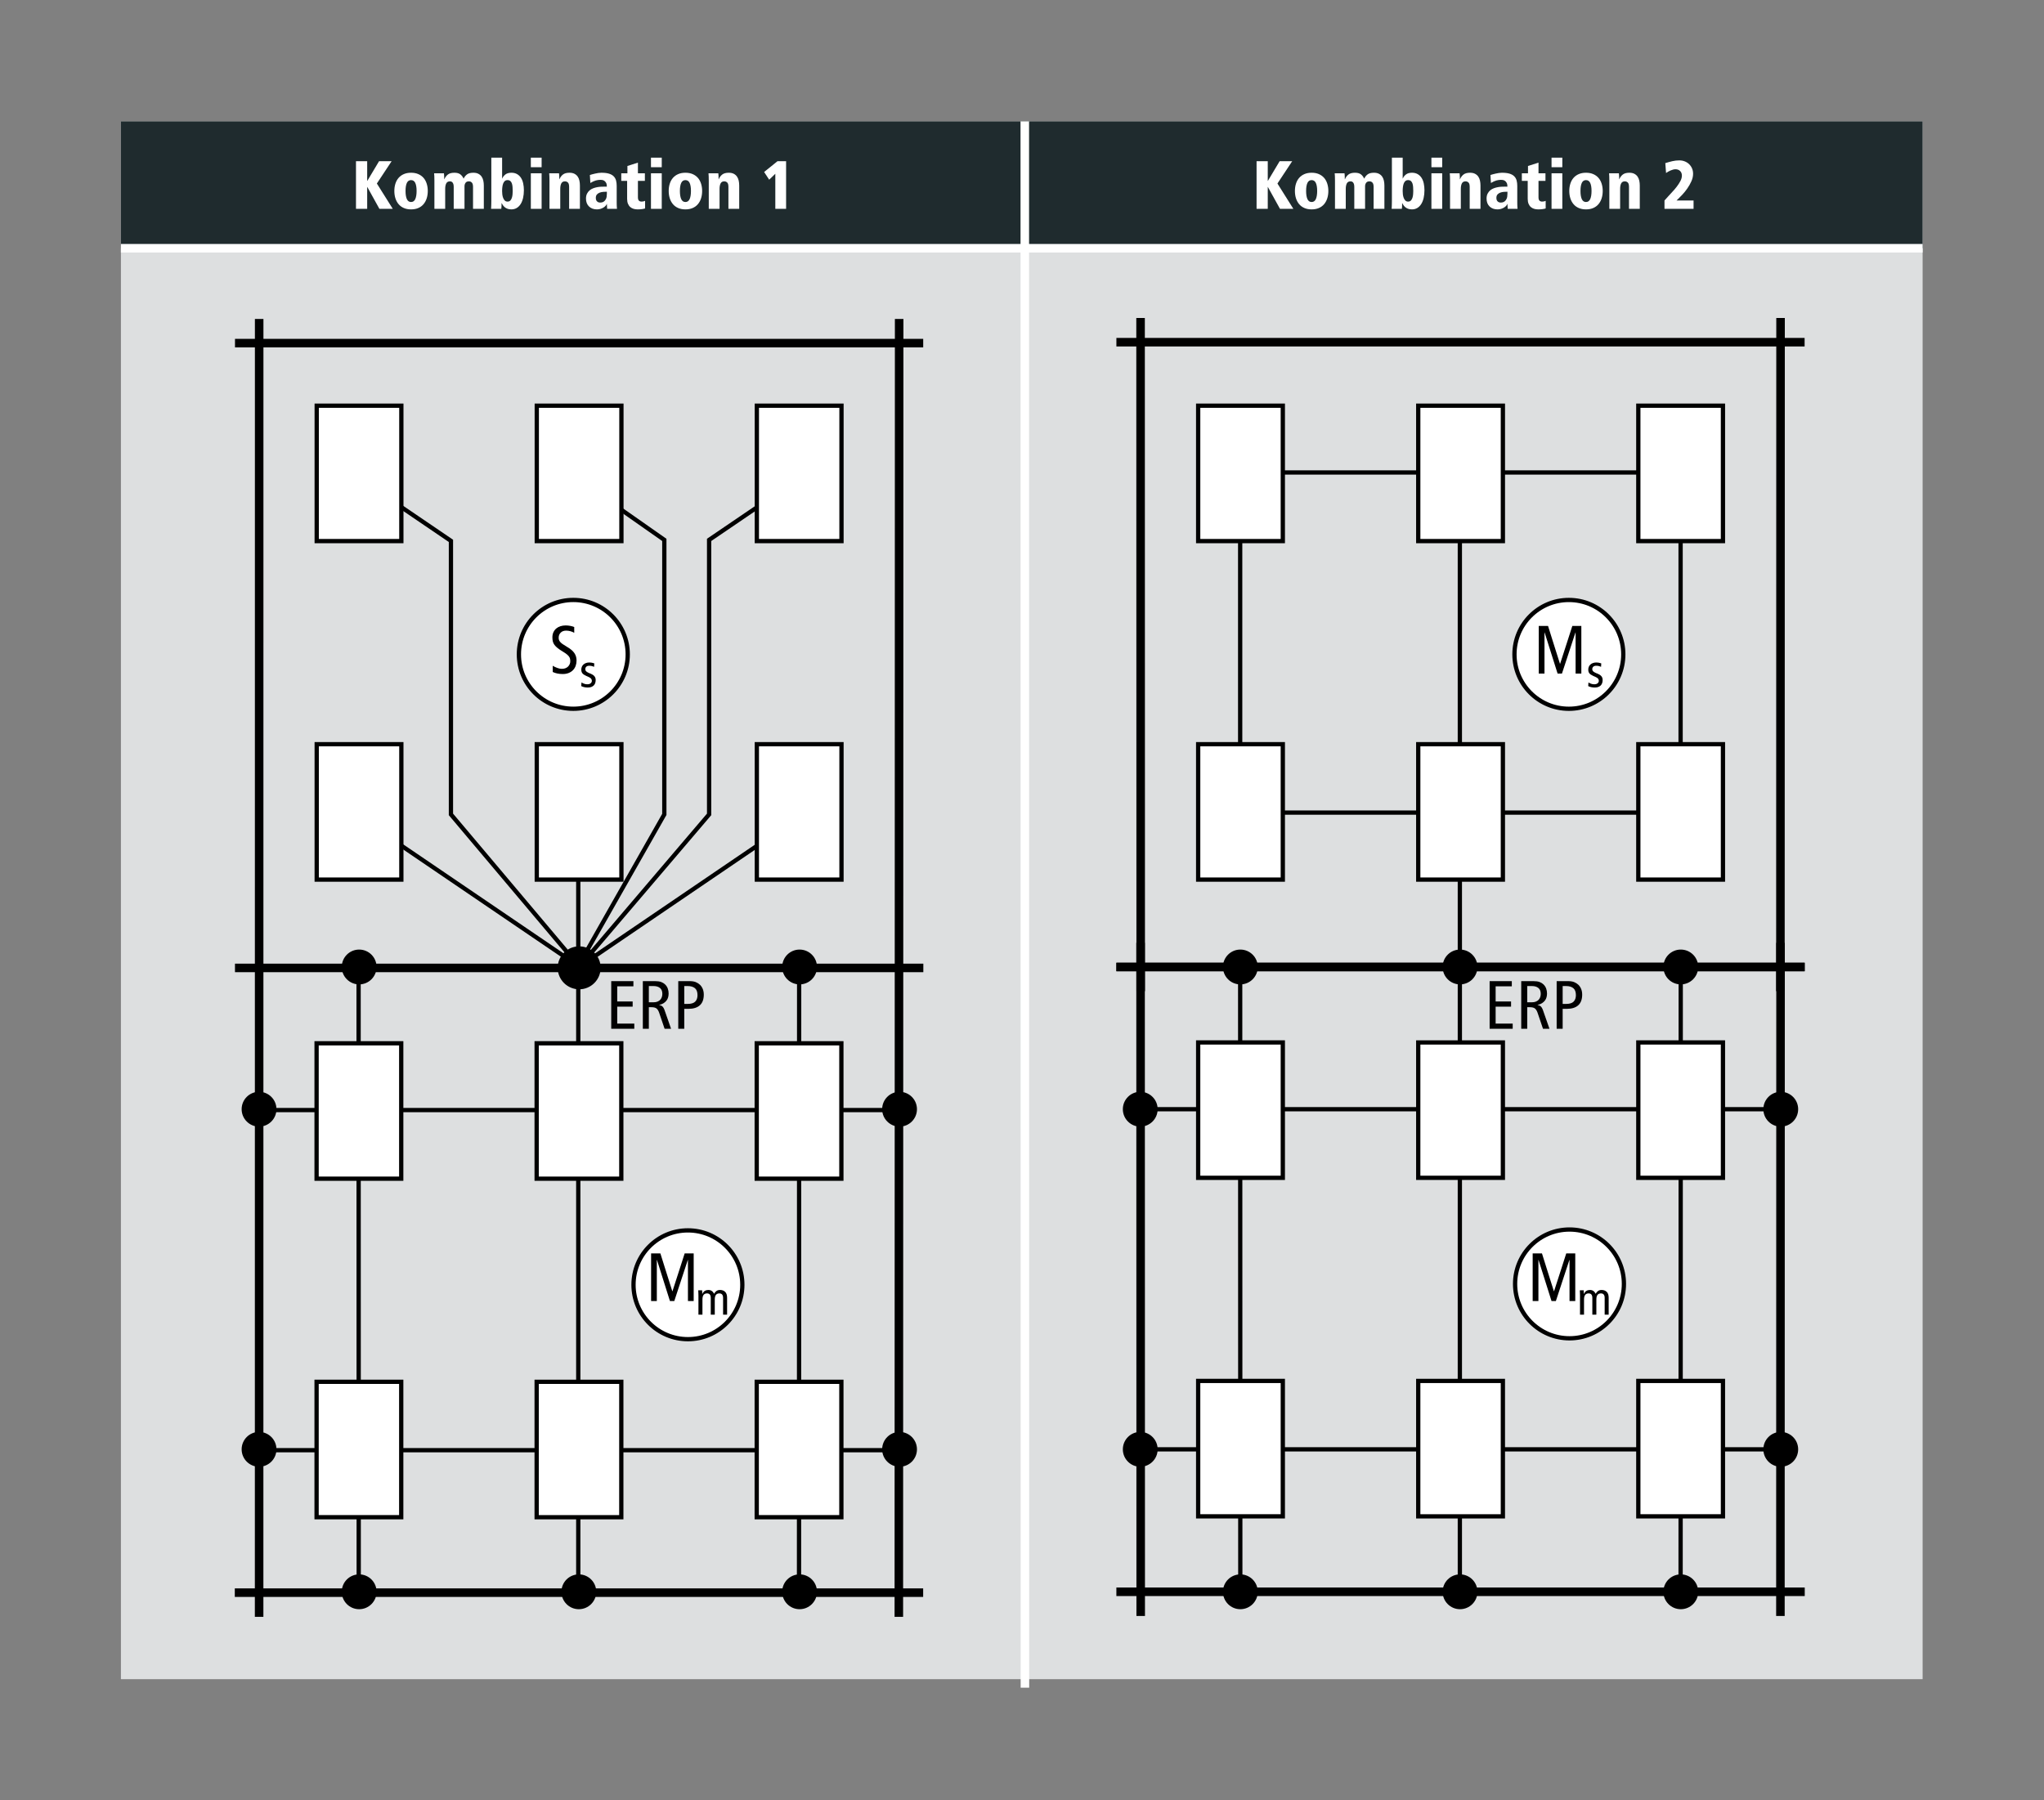 <?xml version="1.0" encoding="UTF-8" standalone="no"?>
<svg
   xmlns:dc="http://purl.org/dc/elements/1.1/"
   xmlns:cc="http://creativecommons.org/ns#"
   xmlns:rdf="http://www.w3.org/1999/02/22-rdf-syntax-ns#"
   xmlns:svg="http://www.w3.org/2000/svg"
   xmlns="http://www.w3.org/2000/svg"
   viewBox="0 0 319.369 281.337"
   height="281.337"
   width="319.369"
   xml:space="preserve"
   id="svg2"
   version="1.1"><rect x="0" y="0" width="319.369" height="281.337" fill="#808080" stroke="none"/><defs
     id="defs6"><clipPath
       id="clipPath66"
       clipPathUnits="userSpaceOnUse"><path
         id="path64"
         d="M 0,211.003 H 239.527 V 0 H 0 Z" /></clipPath><clipPath
       id="clipPath238"
       clipPathUnits="userSpaceOnUse"><path
         id="path236"
         d="M -2.04,2.042 H 2.04 V -2.042 H -2.04 Z" /></clipPath><clipPath
       id="clipPath252"
       clipPathUnits="userSpaceOnUse"><path
         id="path250"
         d="M -2.04,2.042 H 2.04 V -2.042 H -2.04 Z" /></clipPath><clipPath
       id="clipPath266"
       clipPathUnits="userSpaceOnUse"><path
         id="path264"
         d="M -2.04,2.042 H 2.04 V -2.042 H -2.04 Z" /></clipPath><clipPath
       id="clipPath280"
       clipPathUnits="userSpaceOnUse"><path
         id="path278"
         d="M -2.04,2.042 H 2.04 V -2.042 H -2.04 Z" /></clipPath><clipPath
       id="clipPath294"
       clipPathUnits="userSpaceOnUse"><path
         id="path292"
         d="M -2.04,2.042 H 2.04 V -2.042 H -2.04 Z" /></clipPath><clipPath
       id="clipPath308"
       clipPathUnits="userSpaceOnUse"><path
         id="path306"
         d="M -2.04,2.042 H 2.04 V -2.042 H -2.04 Z" /></clipPath><clipPath
       id="clipPath322"
       clipPathUnits="userSpaceOnUse"><path
         id="path320"
         d="M -2.04,2.042 H 2.04 V -2.042 H -2.04 Z" /></clipPath><clipPath
       id="clipPath336"
       clipPathUnits="userSpaceOnUse"><path
         id="path334"
         d="M -2.04,2.042 H 2.04 V -2.042 H -2.04 Z" /></clipPath><clipPath
       id="clipPath350"
       clipPathUnits="userSpaceOnUse"><path
         id="path348"
         d="M -2.04,2.042 H 2.04 V -2.042 H -2.04 Z" /></clipPath><clipPath
       id="clipPath364"
       clipPathUnits="userSpaceOnUse"><path
         id="path362"
         d="M -2.04,2.042 H 2.04 V -2.042 H -2.04 Z" /></clipPath><clipPath
       id="clipPath378"
       clipPathUnits="userSpaceOnUse"><path
         id="path376"
         d="M -2.04,2.042 H 2.04 V -2.042 H -2.04 Z" /></clipPath><clipPath
       id="clipPath392"
       clipPathUnits="userSpaceOnUse"><path
         id="path390"
         d="M -2.04,2.042 H 2.04 V -2.042 H -2.04 Z" /></clipPath><clipPath
       id="clipPath406"
       clipPathUnits="userSpaceOnUse"><path
         id="path404"
         d="M -2.04,2.042 H 2.04 V -2.042 H -2.04 Z" /></clipPath><clipPath
       id="clipPath420"
       clipPathUnits="userSpaceOnUse"><path
         id="path418"
         d="M -2.04,2.042 H 2.04 V -2.042 H -2.04 Z" /></clipPath><clipPath
       id="clipPath434"
       clipPathUnits="userSpaceOnUse"><path
         id="path432"
         d="M -2.04,2.042 H 2.04 V -2.042 H -2.04 Z" /></clipPath><clipPath
       id="clipPath448"
       clipPathUnits="userSpaceOnUse"><path
         id="path446"
         d="M -2.04,2.042 H 2.04 V -2.042 H -2.04 Z" /></clipPath><clipPath
       id="clipPath462"
       clipPathUnits="userSpaceOnUse"><path
         id="path460"
         d="M -2.04,2.042 H 2.04 V -2.042 H -2.04 Z" /></clipPath><clipPath
       id="clipPath476"
       clipPathUnits="userSpaceOnUse"><path
         id="path474"
         d="M -2.04,2.042 H 2.04 V -2.042 H -2.04 Z" /></clipPath><clipPath
       id="clipPath490"
       clipPathUnits="userSpaceOnUse"><path
         id="path488"
         d="M -2.04,2.042 H 2.04 V -2.042 H -2.04 Z" /></clipPath><clipPath
       id="clipPath504"
       clipPathUnits="userSpaceOnUse"><path
         id="path502"
         d="M -2.04,2.042 H 2.04 V -2.042 H -2.04 Z" /></clipPath><clipPath
       id="clipPath520"
       clipPathUnits="userSpaceOnUse"><path
         id="path518"
         d="M 0,211.003 H 239.527 V 0 H 0 Z" /></clipPath><clipPath
       id="clipPath584"
       clipPathUnits="userSpaceOnUse"><path
         id="path582"
         d="M 0,211.003 H 239.527 V 0 H 0 Z" /></clipPath></defs><g
     transform="matrix(1.333,0,0,-1.333,0,281.337)"
     id="g10"><path
       id="path12"
       style="fill:#dddfe0;fill-opacity:1;fill-rule:evenodd;stroke:none"
       d="M 225.359,14.193 H 14.173 V 196.83 h 211.186 z" /><path
       id="path14"
       style="fill:#1f2b2e;fill-opacity:1;fill-rule:evenodd;stroke:none"
       d="M 225.359,196.829 H 14.173 v -14.876 h 211.186 z" /><g
       transform="translate(14.173,181.953)"
       id="g16"><path
         id="path18"
         style="fill:none;stroke:#ffffff;stroke-width:1;stroke-linecap:butt;stroke-linejoin:miter;stroke-miterlimit:3.864;stroke-dasharray:none;stroke-opacity:1"
         d="M 0,0 H 211.186" /></g><g
       transform="translate(120.136,13.195)"
       id="g20"><path
         id="path22"
         style="fill:none;stroke:#ffffff;stroke-width:1;stroke-linecap:butt;stroke-linejoin:miter;stroke-miterlimit:3.864;stroke-dasharray:none;stroke-opacity:1"
         d="M 0,0 -0.016,183.635" /></g><g
       transform="translate(67.781,108.501)"
       id="g24"><path
         id="path26"
         style="fill:none;stroke:#000000;stroke-width:0.5;stroke-linecap:butt;stroke-linejoin:miter;stroke-miterlimit:3.864;stroke-dasharray:none;stroke-opacity:1"
         d="M 0,0 V -84.149" /></g><g
       transform="translate(89.772,112.602)"
       id="g28"><path
         id="path30"
         style="fill:none;stroke:#000000;stroke-width:0.5;stroke-linecap:butt;stroke-linejoin:miter;stroke-miterlimit:3.864;stroke-dasharray:none;stroke-opacity:1"
         d="M 0,0 -21.865,-14.875 -43.74,0" /></g><g
       transform="translate(89.772,152.287)"
       id="g32"><path
         id="path34"
         style="fill:none;stroke:#000000;stroke-width:0.5;stroke-linecap:butt;stroke-linejoin:miter;stroke-miterlimit:3.864;stroke-dasharray:none;stroke-opacity:1"
         d="M 0,0 -6.654,-4.527 V -36.71 l -15.211,-17.85 -15.05,17.85 V -4.641 L -43.74,0" /></g><g
       transform="translate(71.407,152.287)"
       id="g36"><path
         id="path38"
         style="fill:none;stroke:#000000;stroke-width:0.5;stroke-linecap:butt;stroke-linejoin:miter;stroke-miterlimit:3.864;stroke-dasharray:none;stroke-opacity:1"
         d="M 0,0 6.461,-4.527 V -36.71 L -3.675,-54.56" /></g><path
       id="path40"
       style="fill:#ffffff;fill-opacity:1;fill-rule:evenodd;stroke:#000000;stroke-width:0.5;stroke-linecap:butt;stroke-linejoin:miter;stroke-miterlimit:3.864;stroke-dasharray:none;stroke-opacity:1"
       d="m 37.123,163.493 h 9.921 v -15.874 h -9.921 z" /><path
       id="path42"
       style="fill:#ffffff;fill-opacity:1;fill-rule:evenodd;stroke:#000000;stroke-width:0.5;stroke-linecap:butt;stroke-linejoin:miter;stroke-miterlimit:3.864;stroke-dasharray:none;stroke-opacity:1"
       d="m 62.918,163.493 h 9.921 v -15.874 h -9.921 z" /><path
       id="path44"
       style="fill:#ffffff;fill-opacity:1;fill-rule:evenodd;stroke:#000000;stroke-width:0.5;stroke-linecap:butt;stroke-linejoin:miter;stroke-miterlimit:3.864;stroke-dasharray:none;stroke-opacity:1"
       d="m 88.713,163.493 h 9.922 v -15.874 h -9.922 z" /><path
       id="path46"
       style="fill:#ffffff;fill-opacity:1;fill-rule:evenodd;stroke:#000000;stroke-width:0.5;stroke-linecap:butt;stroke-linejoin:miter;stroke-miterlimit:3.864;stroke-dasharray:none;stroke-opacity:1"
       d="m 37.123,123.807 h 9.921 v -15.874 h -9.921 z" /><path
       id="path48"
       style="fill:#ffffff;fill-opacity:1;fill-rule:evenodd;stroke:#000000;stroke-width:0.5;stroke-linecap:butt;stroke-linejoin:miter;stroke-miterlimit:3.864;stroke-dasharray:none;stroke-opacity:1"
       d="m 62.918,123.807 h 9.921 v -15.874 h -9.921 z" /><path
       id="path50"
       style="fill:#ffffff;fill-opacity:1;fill-rule:evenodd;stroke:#000000;stroke-width:0.5;stroke-linecap:butt;stroke-linejoin:miter;stroke-miterlimit:3.864;stroke-dasharray:none;stroke-opacity:1"
       d="m 88.713,123.807 h 9.922 v -15.874 h -9.922 z" /><g
       transform="translate(27.545,170.829)"
       id="g52"><path
         id="path54"
         style="fill:none;stroke:#000000;stroke-width:1;stroke-linecap:butt;stroke-linejoin:miter;stroke-miterlimit:3.864;stroke-dasharray:none;stroke-opacity:1"
         d="M 0,0 H 80.668" /></g><g
       transform="translate(108.228,97.579)"
       id="g56"><path
         id="path58"
         style="fill:none;stroke:#000000;stroke-width:1;stroke-linecap:butt;stroke-linejoin:miter;stroke-miterlimit:3.864;stroke-dasharray:none;stroke-opacity:1"
         d="M 0,0 H -80.685" /></g><g
       id="g60"><g
         clip-path="url(#clipPath66)"
         id="g62"><g
           transform="translate(60.822,134.34)"
           id="g68"><path
             id="path70"
             style="fill:#ffffff;fill-opacity:1;fill-rule:evenodd;stroke:none"
             d="M 0,0 C 0,3.522 2.855,6.378 6.378,6.378 9.9,6.378 12.756,3.522 12.756,0 12.756,-3.522 9.9,-6.378 6.378,-6.378 2.855,-6.378 0,-3.522 0,0" /></g><g
           transform="translate(60.822,134.34)"
           id="g72"><path
             id="path74"
             style="fill:none;stroke:#000000;stroke-width:0.5;stroke-linecap:butt;stroke-linejoin:miter;stroke-miterlimit:3.864;stroke-dasharray:none;stroke-opacity:1"
             d="M 0,0 C 0,3.522 2.855,6.378 6.378,6.378 9.9,6.378 12.756,3.522 12.756,0 12.756,-3.522 9.9,-6.378 6.378,-6.378 2.855,-6.378 0,-3.522 0,0 Z" /></g><g
           transform="translate(65.62,97.59)"
           id="g76"><path
             id="path78"
             style="fill:#000000;fill-opacity:1;fill-rule:evenodd;stroke:none"
             d="M 0,0 C 0,1.252 1.015,2.268 2.268,2.268 3.52,2.268 4.535,1.252 4.535,0 4.535,-1.252 3.52,-2.268 2.268,-2.268 1.015,-2.268 0,-1.252 0,0" /></g><g
           transform="translate(65.62,97.59)"
           id="g80"><path
             id="path82"
             style="fill:none;stroke:#000000;stroke-width:0.5;stroke-linecap:butt;stroke-linejoin:miter;stroke-miterlimit:3.864;stroke-dasharray:none;stroke-opacity:1"
             d="M 0,0 C 0,1.252 1.015,2.268 2.268,2.268 3.52,2.268 4.535,1.252 4.535,0 4.535,-1.252 3.52,-2.268 2.268,-2.268 1.015,-2.268 0,-1.252 0,0 Z" /></g><g
           transform="translate(30.297,80.913)"
           id="g84"><path
             id="path86"
             style="fill:none;stroke:#000000;stroke-width:0.5;stroke-linecap:butt;stroke-linejoin:miter;stroke-miterlimit:3.864;stroke-dasharray:none;stroke-opacity:1"
             d="M 0,0 H 74.969" /></g><g
           transform="translate(42.047,24.352)"
           id="g88"><path
             id="path90"
             style="fill:none;stroke:#000000;stroke-width:0.5;stroke-linecap:butt;stroke-linejoin:miter;stroke-miterlimit:3.864;stroke-dasharray:none;stroke-opacity:1"
             d="M 0,0 -0.016,73.313" /></g><g
           transform="translate(105.281,41.038)"
           id="g92"><path
             id="path94"
             style="fill:none;stroke:#000000;stroke-width:0.5;stroke-linecap:butt;stroke-linejoin:miter;stroke-miterlimit:3.864;stroke-dasharray:none;stroke-opacity:1"
             d="M 0,0 H -75" /></g><g
           transform="translate(93.672,97.664)"
           id="g96"><path
             id="path98"
             style="fill:none;stroke:#000000;stroke-width:0.5;stroke-linecap:butt;stroke-linejoin:miter;stroke-miterlimit:3.864;stroke-dasharray:none;stroke-opacity:1"
             d="M 0,0 -0.016,-73.313" /></g><path
           id="path100"
           style="fill:#ffffff;fill-opacity:1;fill-rule:evenodd;stroke:#000000;stroke-width:0.5;stroke-linecap:butt;stroke-linejoin:miter;stroke-miterlimit:3.864;stroke-dasharray:none;stroke-opacity:1"
           d="M 37.109,88.742 H 47.03 V 72.868 h -9.921 z" /><path
           id="path102"
           style="fill:#ffffff;fill-opacity:1;fill-rule:evenodd;stroke:#000000;stroke-width:0.5;stroke-linecap:butt;stroke-linejoin:miter;stroke-miterlimit:3.864;stroke-dasharray:none;stroke-opacity:1"
           d="m 62.904,88.742 h 9.922 V 72.868 h -9.922 z" /><path
           id="path104"
           style="fill:#ffffff;fill-opacity:1;fill-rule:evenodd;stroke:#000000;stroke-width:0.5;stroke-linecap:butt;stroke-linejoin:miter;stroke-miterlimit:3.864;stroke-dasharray:none;stroke-opacity:1"
           d="m 88.7,88.742 h 9.921 V 72.868 H 88.7 Z" /><path
           id="path106"
           style="fill:#ffffff;fill-opacity:1;fill-rule:evenodd;stroke:#000000;stroke-width:0.5;stroke-linecap:butt;stroke-linejoin:miter;stroke-miterlimit:3.864;stroke-dasharray:none;stroke-opacity:1"
           d="M 37.109,49.057 H 47.03 V 33.182 h -9.921 z" /><path
           id="path108"
           style="fill:#ffffff;fill-opacity:1;fill-rule:evenodd;stroke:#000000;stroke-width:0.5;stroke-linecap:butt;stroke-linejoin:miter;stroke-miterlimit:3.864;stroke-dasharray:none;stroke-opacity:1"
           d="m 62.904,49.057 h 9.922 V 33.182 h -9.922 z" /><path
           id="path110"
           style="fill:#ffffff;fill-opacity:1;fill-rule:evenodd;stroke:#000000;stroke-width:0.5;stroke-linecap:butt;stroke-linejoin:miter;stroke-miterlimit:3.864;stroke-dasharray:none;stroke-opacity:1"
           d="m 88.7,49.057 h 9.921 V 33.182 H 88.7 Z" /><g
           transform="translate(74.257,60.431)"
           id="g112"><path
             id="path114"
             style="fill:#ffffff;fill-opacity:1;fill-rule:evenodd;stroke:none"
             d="M 0,0 C 0,3.522 2.855,6.378 6.378,6.378 9.9,6.378 12.756,3.522 12.756,0 12.756,-3.522 9.9,-6.378 6.378,-6.378 2.855,-6.378 0,-3.522 0,0" /></g><g
           transform="translate(74.257,60.431)"
           id="g116"><path
             id="path118"
             style="fill:none;stroke:#000000;stroke-width:0.5;stroke-linecap:butt;stroke-linejoin:miter;stroke-miterlimit:3.864;stroke-dasharray:none;stroke-opacity:1"
             d="M 0,0 C 0,3.522 2.855,6.378 6.378,6.378 9.9,6.378 12.756,3.522 12.756,0 12.756,-3.522 9.9,-6.378 6.378,-6.378 2.855,-6.378 0,-3.522 0,0 Z" /></g><g
           transform="translate(108.208,24.336)"
           id="g120"><path
             id="path122"
             style="fill:none;stroke:#000000;stroke-width:1;stroke-linecap:butt;stroke-linejoin:miter;stroke-miterlimit:3.864;stroke-dasharray:none;stroke-opacity:1"
             d="M 0,0 H -80.686" /></g><g
           transform="translate(105.394,173.663)"
           id="g124"><path
             id="path126"
             style="fill:none;stroke:#000000;stroke-width:1;stroke-linecap:butt;stroke-linejoin:miter;stroke-miterlimit:3.864;stroke-dasharray:none;stroke-opacity:1"
             d="M 0,0 -0.037,-152.161" /></g><g
           transform="translate(30.373,21.502)"
           id="g128"><path
             id="path130"
             style="fill:none;stroke:#000000;stroke-width:1;stroke-linecap:butt;stroke-linejoin:miter;stroke-miterlimit:3.864;stroke-dasharray:none;stroke-opacity:1"
             d="M 0,0 0.006,152.161" /></g><g
           transform="translate(171.116,111.876)"
           id="g132"><path
             id="path134"
             style="fill:none;stroke:#000000;stroke-width:0.5;stroke-linecap:butt;stroke-linejoin:miter;stroke-miterlimit:3.864;stroke-dasharray:none;stroke-opacity:1"
             d="M 0,0 V -87.422" /></g><g
           transform="translate(171.116,155.414)"
           id="g136"><path
             id="path138"
             style="fill:none;stroke:#000000;stroke-width:0.5;stroke-linecap:butt;stroke-linejoin:miter;stroke-miterlimit:3.864;stroke-dasharray:none;stroke-opacity:1"
             d="M 0,0 V -39.625" /></g><path
           id="path140"
           style="fill:none;stroke:#000000;stroke-width:0.5;stroke-linecap:butt;stroke-linejoin:miter;stroke-miterlimit:3.864;stroke-dasharray:none;stroke-opacity:1"
           d="m 145.366,155.664 h 51.625 v -39.875 h -51.625 z" /><path
           id="path142"
           style="fill:#ffffff;fill-opacity:1;fill-rule:evenodd;stroke:#000000;stroke-width:0.5;stroke-linecap:butt;stroke-linejoin:miter;stroke-miterlimit:3.864;stroke-dasharray:none;stroke-opacity:1"
           d="m 140.443,163.493 h 9.922 v -15.874 h -9.922 z" /><path
           id="path144"
           style="fill:#ffffff;fill-opacity:1;fill-rule:evenodd;stroke:#000000;stroke-width:0.5;stroke-linecap:butt;stroke-linejoin:miter;stroke-miterlimit:3.864;stroke-dasharray:none;stroke-opacity:1"
           d="m 166.239,163.493 h 9.921 v -15.874 h -9.921 z" /><path
           id="path146"
           style="fill:#ffffff;fill-opacity:1;fill-rule:evenodd;stroke:#000000;stroke-width:0.5;stroke-linecap:butt;stroke-linejoin:miter;stroke-miterlimit:3.864;stroke-dasharray:none;stroke-opacity:1"
           d="m 192.034,163.493 h 9.921 v -15.874 h -9.921 z" /><path
           id="path148"
           style="fill:#ffffff;fill-opacity:1;fill-rule:evenodd;stroke:#000000;stroke-width:0.5;stroke-linecap:butt;stroke-linejoin:miter;stroke-miterlimit:3.864;stroke-dasharray:none;stroke-opacity:1"
           d="m 140.443,123.807 h 9.922 v -15.874 h -9.922 z" /><path
           id="path150"
           style="fill:#ffffff;fill-opacity:1;fill-rule:evenodd;stroke:#000000;stroke-width:0.5;stroke-linecap:butt;stroke-linejoin:miter;stroke-miterlimit:3.864;stroke-dasharray:none;stroke-opacity:1"
           d="m 166.239,123.807 h 9.921 v -15.874 h -9.921 z" /><path
           id="path152"
           style="fill:#ffffff;fill-opacity:1;fill-rule:evenodd;stroke:#000000;stroke-width:0.5;stroke-linecap:butt;stroke-linejoin:miter;stroke-miterlimit:3.864;stroke-dasharray:none;stroke-opacity:1"
           d="m 192.034,123.807 h 9.921 v -15.874 h -9.921 z" /><g
           transform="translate(133.632,81.014)"
           id="g154"><path
             id="path156"
             style="fill:none;stroke:#000000;stroke-width:0.5;stroke-linecap:butt;stroke-linejoin:miter;stroke-miterlimit:3.864;stroke-dasharray:none;stroke-opacity:1"
             d="M 0,0 H 74.969" /></g><g
           transform="translate(145.382,24.453)"
           id="g158"><path
             id="path160"
             style="fill:none;stroke:#000000;stroke-width:0.5;stroke-linecap:butt;stroke-linejoin:miter;stroke-miterlimit:3.864;stroke-dasharray:none;stroke-opacity:1"
             d="M 0,0 -0.016,73.312" /></g><g
           transform="translate(208.616,41.139)"
           id="g162"><path
             id="path164"
             style="fill:none;stroke:#000000;stroke-width:0.5;stroke-linecap:butt;stroke-linejoin:miter;stroke-miterlimit:3.864;stroke-dasharray:none;stroke-opacity:1"
             d="M 0,0 H -75" /></g><g
           transform="translate(197.007,97.766)"
           id="g166"><path
             id="path168"
             style="fill:none;stroke:#000000;stroke-width:0.5;stroke-linecap:butt;stroke-linejoin:miter;stroke-miterlimit:3.864;stroke-dasharray:none;stroke-opacity:1"
             d="M 0,0 -0.016,-73.312" /></g><path
           id="path170"
           style="fill:#ffffff;fill-opacity:1;fill-rule:evenodd;stroke:#000000;stroke-width:0.5;stroke-linecap:butt;stroke-linejoin:miter;stroke-miterlimit:3.864;stroke-dasharray:none;stroke-opacity:1"
           d="m 140.443,88.843 h 9.922 V 72.969 h -9.922 z" /><path
           id="path172"
           style="fill:#ffffff;fill-opacity:1;fill-rule:evenodd;stroke:#000000;stroke-width:0.5;stroke-linecap:butt;stroke-linejoin:miter;stroke-miterlimit:3.864;stroke-dasharray:none;stroke-opacity:1"
           d="m 166.239,88.843 h 9.921 V 72.969 h -9.921 z" /><path
           id="path174"
           style="fill:#ffffff;fill-opacity:1;fill-rule:evenodd;stroke:#000000;stroke-width:0.5;stroke-linecap:butt;stroke-linejoin:miter;stroke-miterlimit:3.864;stroke-dasharray:none;stroke-opacity:1"
           d="m 192.034,88.843 h 9.921 V 72.969 h -9.921 z" /><path
           id="path176"
           style="fill:#ffffff;fill-opacity:1;fill-rule:evenodd;stroke:#000000;stroke-width:0.5;stroke-linecap:butt;stroke-linejoin:miter;stroke-miterlimit:3.864;stroke-dasharray:none;stroke-opacity:1"
           d="m 140.443,49.159 h 9.922 V 33.284 h -9.922 z" /><path
           id="path178"
           style="fill:#ffffff;fill-opacity:1;fill-rule:evenodd;stroke:#000000;stroke-width:0.5;stroke-linecap:butt;stroke-linejoin:miter;stroke-miterlimit:3.864;stroke-dasharray:none;stroke-opacity:1"
           d="m 166.239,49.159 h 9.921 V 33.284 h -9.921 z" /><path
           id="path180"
           style="fill:#ffffff;fill-opacity:1;fill-rule:evenodd;stroke:#000000;stroke-width:0.5;stroke-linecap:butt;stroke-linejoin:miter;stroke-miterlimit:3.864;stroke-dasharray:none;stroke-opacity:1"
           d="m 192.034,49.159 h 9.921 V 33.284 h -9.921 z" /><g
           transform="translate(177.591,60.532)"
           id="g182"><path
             id="path184"
             style="fill:#ffffff;fill-opacity:1;fill-rule:evenodd;stroke:none"
             d="M 0,0 C 0,3.523 2.855,6.378 6.378,6.378 9.9,6.378 12.756,3.523 12.756,0 12.756,-3.521 9.9,-6.377 6.378,-6.377 2.855,-6.377 0,-3.521 0,0" /></g><g
           transform="translate(177.591,60.532)"
           id="g186"><path
             id="path188"
             style="fill:none;stroke:#000000;stroke-width:0.5;stroke-linecap:butt;stroke-linejoin:miter;stroke-miterlimit:3.864;stroke-dasharray:none;stroke-opacity:1"
             d="M 0,0 C 0,3.523 2.855,6.378 6.378,6.378 9.9,6.378 12.756,3.523 12.756,0 12.756,-3.521 9.9,-6.377 6.378,-6.377 2.855,-6.377 0,-3.521 0,0 Z" /></g><g
           transform="translate(130.858,97.688)"
           id="g190"><path
             id="path192"
             style="fill:none;stroke:#000000;stroke-width:1;stroke-linecap:butt;stroke-linejoin:miter;stroke-miterlimit:3.864;stroke-dasharray:none;stroke-opacity:1"
             d="M 0,0 H 80.668" /></g><g
           transform="translate(133.707,21.604)"
           id="g194"><path
             id="path196"
             style="fill:none;stroke:#000000;stroke-width:1;stroke-linecap:butt;stroke-linejoin:miter;stroke-miterlimit:3.864;stroke-dasharray:none;stroke-opacity:1"
             d="M 0,0 -0.016,78.919" /></g><g
           transform="translate(211.542,24.438)"
           id="g198"><path
             id="path200"
             style="fill:none;stroke:#000000;stroke-width:1;stroke-linecap:butt;stroke-linejoin:miter;stroke-miterlimit:3.864;stroke-dasharray:none;stroke-opacity:1"
             d="M 0,0 H -80.686" /></g><g
           transform="translate(177.517,134.339)"
           id="g202"><path
             id="path204"
             style="fill:#ffffff;fill-opacity:1;fill-rule:evenodd;stroke:none"
             d="M 0,0 C 0,3.522 2.855,6.378 6.378,6.378 9.9,6.378 12.756,3.522 12.756,0 12.756,-3.522 9.9,-6.378 6.378,-6.378 2.855,-6.378 0,-3.522 0,0" /></g><g
           transform="translate(177.517,134.339)"
           id="g206"><path
             id="path208"
             style="fill:none;stroke:#000000;stroke-width:0.5;stroke-linecap:butt;stroke-linejoin:miter;stroke-miterlimit:3.864;stroke-dasharray:none;stroke-opacity:1"
             d="M 0,0 C 0,3.522 2.855,6.378 6.378,6.378 9.9,6.378 12.756,3.522 12.756,0 12.756,-3.522 9.9,-6.378 6.378,-6.378 2.855,-6.378 0,-3.522 0,0 Z" /></g><g
           transform="translate(208.707,100.523)"
           id="g210"><path
             id="path212"
             style="fill:none;stroke:#000000;stroke-width:1;stroke-linecap:butt;stroke-linejoin:miter;stroke-miterlimit:3.864;stroke-dasharray:none;stroke-opacity:1"
             d="M 0,0 -0.016,-78.919" /></g><g
           transform="translate(130.858,170.938)"
           id="g214"><path
             id="path216"
             style="fill:none;stroke:#000000;stroke-width:1;stroke-linecap:butt;stroke-linejoin:miter;stroke-miterlimit:3.864;stroke-dasharray:none;stroke-opacity:1"
             d="M 0,0 H 80.668" /></g><g
           transform="translate(133.707,94.854)"
           id="g218"><path
             id="path220"
             style="fill:none;stroke:#000000;stroke-width:1;stroke-linecap:butt;stroke-linejoin:miter;stroke-miterlimit:3.864;stroke-dasharray:none;stroke-opacity:1"
             d="M 0,0 -0.016,78.919" /></g><g
           transform="translate(211.542,97.688)"
           id="g222"><path
             id="path224"
             style="fill:none;stroke:#000000;stroke-width:1;stroke-linecap:butt;stroke-linejoin:miter;stroke-miterlimit:3.864;stroke-dasharray:none;stroke-opacity:1"
             d="M 0,0 H -80.686" /></g><g
           transform="translate(208.707,173.773)"
           id="g226"><path
             id="path228"
             style="fill:none;stroke:#000000;stroke-width:1;stroke-linecap:butt;stroke-linejoin:miter;stroke-miterlimit:3.864;stroke-dasharray:none;stroke-opacity:1"
             d="M 0,0 -0.016,-78.919" /></g><g
           transform="matrix(1,0,0,-1,208.731,81.015)"
           id="g230"><g
             id="g232"><g
               clip-path="url(#clipPath238)"
               id="g234"><g
                 transform="translate(2.04,-0.001)"
                 id="g240"><path
                   id="path242"
                   style="fill:#000000;fill-opacity:1;fill-rule:nonzero;stroke:none"
                   d="M 0,0 C 0,1.127 -0.912,2.043 -2.042,2.043 -3.168,2.043 -4.08,1.127 -4.08,0 c 0,-1.127 0.912,-2.041 2.038,-2.041 C -0.912,-2.041 0,-1.127 0,0" /></g></g></g></g><g
           transform="matrix(1,0,0,-1,208.731,41.139)"
           id="g244"><g
             id="g246"><g
               clip-path="url(#clipPath252)"
               id="g248"><g
                 transform="translate(2.04,-0.001)"
                 id="g254"><path
                   id="path256"
                   style="fill:#000000;fill-opacity:1;fill-rule:nonzero;stroke:none"
                   d="M 0,0 C 0,1.127 -0.912,2.043 -2.042,2.043 -3.168,2.043 -4.08,1.127 -4.08,0 c 0,-1.127 0.912,-2.041 2.038,-2.041 C -0.912,-2.041 0,-1.127 0,0" /></g></g></g></g><g
           transform="matrix(1,0,0,-1,197.014,24.438)"
           id="g258"><g
             id="g260"><g
               clip-path="url(#clipPath266)"
               id="g262"><g
                 transform="translate(2.04,-0.001)"
                 id="g268"><path
                   id="path270"
                   style="fill:#000000;fill-opacity:1;fill-rule:nonzero;stroke:none"
                   d="M 0,0 C 0,1.127 -0.912,2.043 -2.042,2.043 -3.168,2.043 -4.08,1.127 -4.08,0 c 0,-1.127 0.912,-2.041 2.038,-2.041 C -0.912,-2.041 0,-1.127 0,0" /></g></g></g></g><g
           transform="matrix(1,0,0,-1,171.138,24.438)"
           id="g272"><g
             id="g274"><g
               clip-path="url(#clipPath280)"
               id="g276"><g
                 transform="translate(2.04,-0.001)"
                 id="g282"><path
                   id="path284"
                   style="fill:#000000;fill-opacity:1;fill-rule:nonzero;stroke:none"
                   d="M 0,0 C 0,1.127 -0.912,2.043 -2.042,2.043 -3.168,2.043 -4.08,1.127 -4.08,0 c 0,-1.127 0.912,-2.041 2.038,-2.041 C -0.912,-2.041 0,-1.127 0,0" /></g></g></g></g><g
           transform="matrix(1,0,0,-1,145.388,24.438)"
           id="g286"><g
             id="g288"><g
               clip-path="url(#clipPath294)"
               id="g290"><g
                 transform="translate(2.04,-0.001)"
                 id="g296"><path
                   id="path298"
                   style="fill:#000000;fill-opacity:1;fill-rule:nonzero;stroke:none"
                   d="M 0,0 C 0,1.127 -0.912,2.043 -2.042,2.043 -3.168,2.043 -4.08,1.127 -4.08,0 c 0,-1.127 0.912,-2.041 2.038,-2.041 C -0.912,-2.041 0,-1.127 0,0" /></g></g></g></g><g
           transform="matrix(1,0,0,-1,197.014,97.689)"
           id="g300"><g
             id="g302"><g
               clip-path="url(#clipPath308)"
               id="g304"><g
                 transform="translate(2.04,-0.001)"
                 id="g310"><path
                   id="path312"
                   style="fill:#000000;fill-opacity:1;fill-rule:nonzero;stroke:none"
                   d="M 0,0 C 0,1.127 -0.912,2.043 -2.042,2.043 -3.168,2.043 -4.08,1.127 -4.08,0 c 0,-1.127 0.912,-2.041 2.038,-2.041 C -0.912,-2.041 0,-1.127 0,0" /></g></g></g></g><g
           transform="matrix(1,0,0,-1,171.138,97.689)"
           id="g314"><g
             id="g316"><g
               clip-path="url(#clipPath322)"
               id="g318"><g
                 transform="translate(2.04,-0.001)"
                 id="g324"><path
                   id="path326"
                   style="fill:#000000;fill-opacity:1;fill-rule:nonzero;stroke:none"
                   d="M 0,0 C 0,1.127 -0.912,2.043 -2.042,2.043 -3.168,2.043 -4.08,1.127 -4.08,0 c 0,-1.127 0.912,-2.041 2.038,-2.041 C -0.912,-2.041 0,-1.127 0,0" /></g></g></g></g><g
           transform="matrix(1,0,0,-1,145.388,97.689)"
           id="g328"><g
             id="g330"><g
               clip-path="url(#clipPath336)"
               id="g332"><g
                 transform="translate(2.04,-0.001)"
                 id="g338"><path
                   id="path340"
                   style="fill:#000000;fill-opacity:1;fill-rule:nonzero;stroke:none"
                   d="M 0,0 C 0,1.127 -0.912,2.043 -2.042,2.043 -3.168,2.043 -4.08,1.127 -4.08,0 c 0,-1.127 0.912,-2.041 2.038,-2.041 C -0.912,-2.041 0,-1.127 0,0" /></g></g></g></g><g
           transform="matrix(1,0,0,-1,133.654,81.015)"
           id="g342"><g
             id="g344"><g
               clip-path="url(#clipPath350)"
               id="g346"><g
                 transform="translate(2.04,-0.001)"
                 id="g352"><path
                   id="path354"
                   style="fill:#000000;fill-opacity:1;fill-rule:nonzero;stroke:none"
                   d="M 0,0 C 0,1.127 -0.912,2.043 -2.042,2.043 -3.168,2.043 -4.08,1.127 -4.08,0 c 0,-1.127 0.912,-2.041 2.038,-2.041 C -0.912,-2.041 0,-1.127 0,0" /></g></g></g></g><g
           transform="matrix(1,0,0,-1,133.654,41.139)"
           id="g356"><g
             id="g358"><g
               clip-path="url(#clipPath364)"
               id="g360"><g
                 transform="translate(2.04,-0.001)"
                 id="g366"><path
                   id="path368"
                   style="fill:#000000;fill-opacity:1;fill-rule:nonzero;stroke:none"
                   d="M 0,0 C 0,1.127 -0.912,2.043 -2.042,2.043 -3.168,2.043 -4.08,1.127 -4.08,0 c 0,-1.127 0.912,-2.041 2.038,-2.041 C -0.912,-2.041 0,-1.127 0,0" /></g></g></g></g><g
           transform="matrix(1,0,0,-1,105.441,81.015)"
           id="g370"><g
             id="g372"><g
               clip-path="url(#clipPath378)"
               id="g374"><g
                 transform="translate(2.04,-0.001)"
                 id="g380"><path
                   id="path382"
                   style="fill:#000000;fill-opacity:1;fill-rule:nonzero;stroke:none"
                   d="M 0,0 C 0,1.127 -0.912,2.043 -2.042,2.043 -3.168,2.043 -4.08,1.127 -4.08,0 c 0,-1.127 0.912,-2.041 2.038,-2.041 C -0.912,-2.041 0,-1.127 0,0" /></g></g></g></g><g
           transform="matrix(1,0,0,-1,105.441,41.139)"
           id="g384"><g
             id="g386"><g
               clip-path="url(#clipPath392)"
               id="g388"><g
                 transform="translate(2.04,-0.001)"
                 id="g394"><path
                   id="path396"
                   style="fill:#000000;fill-opacity:1;fill-rule:nonzero;stroke:none"
                   d="M 0,0 C 0,1.127 -0.912,2.043 -2.042,2.043 -3.168,2.043 -4.08,1.127 -4.08,0 c 0,-1.127 0.912,-2.041 2.038,-2.041 C -0.912,-2.041 0,-1.127 0,0" /></g></g></g></g><g
           transform="matrix(1,0,0,-1,93.724,24.438)"
           id="g398"><g
             id="g400"><g
               clip-path="url(#clipPath406)"
               id="g402"><g
                 transform="translate(2.04,-0.001)"
                 id="g408"><path
                   id="path410"
                   style="fill:#000000;fill-opacity:1;fill-rule:nonzero;stroke:none"
                   d="M 0,0 C 0,1.127 -0.912,2.043 -2.042,2.043 -3.168,2.043 -4.08,1.127 -4.08,0 c 0,-1.127 0.912,-2.041 2.038,-2.041 C -0.912,-2.041 0,-1.127 0,0" /></g></g></g></g><g
           transform="matrix(1,0,0,-1,67.849,24.438)"
           id="g412"><g
             id="g414"><g
               clip-path="url(#clipPath420)"
               id="g416"><g
                 transform="translate(2.04,-0.001)"
                 id="g422"><path
                   id="path424"
                   style="fill:#000000;fill-opacity:1;fill-rule:nonzero;stroke:none"
                   d="M 0,0 C 0,1.127 -0.912,2.043 -2.042,2.043 -3.168,2.043 -4.08,1.127 -4.08,0 c 0,-1.127 0.912,-2.041 2.038,-2.041 C -0.912,-2.041 0,-1.127 0,0" /></g></g></g></g><g
           transform="matrix(1,0,0,-1,42.099,24.438)"
           id="g426"><g
             id="g428"><g
               clip-path="url(#clipPath434)"
               id="g430"><g
                 transform="translate(2.04,-0.001)"
                 id="g436"><path
                   id="path438"
                   style="fill:#000000;fill-opacity:1;fill-rule:nonzero;stroke:none"
                   d="M 0,0 C 0,1.127 -0.912,2.043 -2.042,2.043 -3.168,2.043 -4.08,1.127 -4.08,0 c 0,-1.127 0.912,-2.041 2.038,-2.041 C -0.912,-2.041 0,-1.127 0,0" /></g></g></g></g><g
           transform="matrix(1,0,0,-1,93.724,97.689)"
           id="g440"><g
             id="g442"><g
               clip-path="url(#clipPath448)"
               id="g444"><g
                 transform="translate(2.04,-0.001)"
                 id="g450"><path
                   id="path452"
                   style="fill:#000000;fill-opacity:1;fill-rule:nonzero;stroke:none"
                   d="M 0,0 C 0,1.127 -0.912,2.043 -2.042,2.043 -3.168,2.043 -4.08,1.127 -4.08,0 c 0,-1.127 0.912,-2.041 2.038,-2.041 C -0.912,-2.041 0,-1.127 0,0" /></g></g></g></g><g
           transform="matrix(1,0,0,-1,67.849,97.689)"
           id="g454"><g
             id="g456"><g
               clip-path="url(#clipPath462)"
               id="g458"><g
                 transform="translate(2.04,-0.001)"
                 id="g464"><path
                   id="path466"
                   style="fill:#000000;fill-opacity:1;fill-rule:nonzero;stroke:none"
                   d="M 0,0 C 0,1.127 -0.912,2.043 -2.042,2.043 -3.168,2.043 -4.08,1.127 -4.08,0 c 0,-1.127 0.912,-2.041 2.038,-2.041 C -0.912,-2.041 0,-1.127 0,0" /></g></g></g></g><g
           transform="matrix(1,0,0,-1,42.099,97.689)"
           id="g468"><g
             id="g470"><g
               clip-path="url(#clipPath476)"
               id="g472"><g
                 transform="translate(2.04,-0.001)"
                 id="g478"><path
                   id="path480"
                   style="fill:#000000;fill-opacity:1;fill-rule:nonzero;stroke:none"
                   d="M 0,0 C 0,1.127 -0.912,2.043 -2.042,2.043 -3.168,2.043 -4.08,1.127 -4.08,0 c 0,-1.127 0.912,-2.041 2.038,-2.041 C -0.912,-2.041 0,-1.127 0,0" /></g></g></g></g><g
           transform="matrix(1,0,0,-1,30.364,81.015)"
           id="g482"><g
             id="g484"><g
               clip-path="url(#clipPath490)"
               id="g486"><g
                 transform="translate(2.04,-0.001)"
                 id="g492"><path
                   id="path494"
                   style="fill:#000000;fill-opacity:1;fill-rule:nonzero;stroke:none"
                   d="M 0,0 C 0,1.127 -0.912,2.043 -2.042,2.043 -3.168,2.043 -4.08,1.127 -4.08,0 c 0,-1.127 0.912,-2.041 2.038,-2.041 C -0.912,-2.041 0,-1.127 0,0" /></g></g></g></g><g
           transform="matrix(1,0,0,-1,30.364,41.139)"
           id="g496"><g
             id="g498"><g
               clip-path="url(#clipPath504)"
               id="g500"><g
                 transform="translate(2.04,-0.001)"
                 id="g506"><path
                   id="path508"
                   style="fill:#000000;fill-opacity:1;fill-rule:nonzero;stroke:none"
                   d="M 0,0 C 0,1.127 -0.912,2.043 -2.042,2.043 -3.168,2.043 -4.08,1.127 -4.08,0 c 0,-1.127 0.912,-2.041 2.038,-2.041 C -0.912,-2.041 0,-1.127 0,0" /></g></g></g></g></g></g><g
       transform="translate(71.645,96.029)"
       id="g510"><path
         id="path512"
         style="fill:#000000;fill-opacity:1;fill-rule:nonzero;stroke:none"
         d="M 0,0 H 2.6 V -0.608 H 0.704 V -2.384 H 2.512 V -2.992 H 0.704 v -1.984 h 2 V -5.584 H 0 Z" /></g><g
       id="g514"><g
         clip-path="url(#clipPath520)"
         id="g516"><g
           transform="translate(76.053,93.549)"
           id="g522"><path
             id="path524"
             style="fill:#000000;fill-opacity:1;fill-rule:nonzero;stroke:none"
             d="M 0,0 H 0.544 C 0.73,0 0.891,0.028 1.023,0.084 1.157,0.14 1.265,0.215 1.348,0.308 1.431,0.401 1.49,0.507 1.527,0.624 1.564,0.741 1.584,0.861 1.584,0.984 1.584,1.299 1.49,1.531 1.304,1.68 1.117,1.829 0.869,1.904 0.56,1.904 H 0 Z M -0.704,2.48 H 0.728 C 1.026,2.48 1.265,2.447 1.443,2.38 1.622,2.313 1.775,2.219 1.903,2.096 2.048,1.957 2.153,1.796 2.22,1.612 2.286,1.428 2.319,1.235 2.319,1.032 2.319,0.883 2.301,0.737 2.264,0.596 2.227,0.455 2.164,0.325 2.076,0.208 1.987,0.091 1.874,-0.013 1.735,-0.104 1.597,-0.195 1.424,-0.261 1.216,-0.304 V -0.32 c 0.171,-0.032 0.3,-0.091 0.388,-0.176 0.087,-0.086 0.161,-0.208 0.219,-0.368 l 0.784,-2.24 H 1.848 l -0.64,1.888 c -0.08,0.229 -0.183,0.393 -0.309,0.492 -0.125,0.099 -0.318,0.148 -0.58,0.148 H 0 v -2.528 h -0.704 z" /></g><g
           transform="translate(80.206,93.357)"
           id="g526"><path
             id="path528"
             style="fill:#000000;fill-opacity:1;fill-rule:nonzero;stroke:none"
             d="M 0,0 H 0.384 C 0.811,0 1.111,0.092 1.288,0.276 1.464,0.46 1.552,0.709 1.552,1.024 1.552,1.408 1.45,1.683 1.248,1.848 1.045,2.013 0.763,2.096 0.399,2.096 H 0 Z M -0.704,2.672 H 0.64 C 0.922,2.672 1.157,2.634 1.344,2.56 1.53,2.485 1.698,2.378 1.848,2.24 1.986,2.101 2.095,1.936 2.172,1.744 2.249,1.552 2.288,1.333 2.288,1.088 2.288,0.539 2.135,0.124 1.828,-0.156 1.521,-0.436 1.069,-0.576 0.472,-0.576 H 0 v -2.336 h -0.704 z" /></g><g
           transform="translate(174.606,96.029)"
           id="g530"><path
             id="path532"
             style="fill:#000000;fill-opacity:1;fill-rule:nonzero;stroke:none"
             d="M 0,0 H 2.6 V -0.608 H 0.704 V -2.384 H 2.512 V -2.992 H 0.704 v -1.984 h 2 V -5.584 H 0 Z" /></g><g
           transform="translate(179.014,93.549)"
           id="g534"><path
             id="path536"
             style="fill:#000000;fill-opacity:1;fill-rule:nonzero;stroke:none"
             d="M 0,0 H 0.544 C 0.73,0 0.891,0.028 1.023,0.084 1.157,0.14 1.265,0.215 1.348,0.308 1.431,0.401 1.49,0.507 1.527,0.624 1.564,0.741 1.584,0.861 1.584,0.984 1.584,1.299 1.49,1.531 1.304,1.68 1.117,1.829 0.869,1.904 0.56,1.904 H 0 Z M -0.704,2.48 H 0.728 C 1.026,2.48 1.265,2.447 1.443,2.38 1.622,2.313 1.775,2.219 1.903,2.096 2.048,1.957 2.153,1.796 2.22,1.612 2.286,1.428 2.319,1.235 2.319,1.032 2.319,0.883 2.301,0.737 2.264,0.596 2.227,0.455 2.164,0.325 2.076,0.208 1.987,0.091 1.874,-0.013 1.735,-0.104 1.597,-0.195 1.424,-0.261 1.216,-0.304 V -0.32 c 0.171,-0.032 0.3,-0.091 0.388,-0.176 0.087,-0.086 0.161,-0.208 0.219,-0.368 l 0.784,-2.24 H 1.848 l -0.64,1.888 c -0.08,0.229 -0.183,0.393 -0.309,0.492 -0.125,0.099 -0.318,0.148 -0.58,0.148 H 0 v -2.528 h -0.704 z" /></g><g
           transform="translate(183.167,93.357)"
           id="g538"><path
             id="path540"
             style="fill:#000000;fill-opacity:1;fill-rule:nonzero;stroke:none"
             d="M 0,0 H 0.384 C 0.811,0 1.111,0.092 1.288,0.276 1.464,0.46 1.552,0.709 1.552,1.024 1.552,1.408 1.45,1.683 1.248,1.848 1.045,2.013 0.763,2.096 0.399,2.096 H 0 Z M -0.704,2.672 H 0.64 C 0.922,2.672 1.157,2.634 1.344,2.56 1.53,2.485 1.698,2.378 1.848,2.24 1.986,2.101 2.095,1.936 2.172,1.744 2.249,1.552 2.288,1.333 2.288,1.088 2.288,0.539 2.135,0.124 1.828,-0.156 1.521,-0.436 1.069,-0.576 0.472,-0.576 H 0 v -2.336 h -0.704 z" /></g><g
           transform="translate(179.652,64.112)"
           id="g542"><path
             id="path544"
             style="fill:#000000;fill-opacity:1;fill-rule:nonzero;stroke:none"
             d="M 0,0 H 1.088 L 1.647,-1.784 2.487,-4.44 H 2.504 L 3.376,-1.745 3.936,0 H 4.992 V -5.584 H 4.319 v 4.816 H 4.304 L 2.72,-5.584 H 2.208 L 0.687,-0.768 H 0.672 V -5.584 H 0 Z" /></g><g
           transform="translate(185.201,59.168)"
           id="g546"><path
             id="path548"
             style="fill:#000000;fill-opacity:1;fill-rule:nonzero;stroke:none"
             d="m 0,0 c 0,0.104 -0.003,0.208 -0.009,0.311 -0.006,0.102 -0.01,0.205 -0.013,0.304 H 0.431 L 0.448,0.189 h 0.011 c 0.074,0.165 0.172,0.284 0.291,0.357 0.12,0.073 0.258,0.108 0.415,0.108 0.298,0 0.522,-0.148 0.672,-0.447 0.074,0.142 0.168,0.252 0.279,0.33 0.113,0.078 0.25,0.117 0.415,0.117 0.246,0 0.447,-0.073 0.599,-0.22 C 3.283,0.286 3.359,0.056 3.359,-0.258 V -2.24 H 2.89 v 1.96 C 2.89,-0.098 2.852,0.037 2.777,0.123 2.703,0.209 2.595,0.252 2.452,0.252 2.277,0.252 2.144,0.195 2.052,0.081 1.961,-0.033 1.915,-0.219 1.915,-0.477 V -2.24 H 1.444 v 1.96 c 0,0.182 -0.037,0.317 -0.111,0.403 C 1.258,0.209 1.149,0.252 1.008,0.252 0.832,0.252 0.699,0.195 0.607,0.081 0.516,-0.033 0.47,-0.219 0.47,-0.477 V -2.24 H 0 Z" /></g><g
           transform="translate(76.318,64.112)"
           id="g550"><path
             id="path552"
             style="fill:#000000;fill-opacity:1;fill-rule:nonzero;stroke:none"
             d="M 0,0 H 1.088 L 1.647,-1.784 2.487,-4.44 H 2.504 L 3.376,-1.745 3.936,0 H 4.992 V -5.584 H 4.319 v 4.816 H 4.304 L 2.72,-5.584 H 2.208 L 0.687,-0.768 H 0.672 V -5.584 H 0 Z" /></g><g
           transform="translate(81.867,59.168)"
           id="g554"><path
             id="path556"
             style="fill:#000000;fill-opacity:1;fill-rule:nonzero;stroke:none"
             d="m 0,0 c 0,0.104 -0.003,0.208 -0.009,0.311 -0.006,0.102 -0.01,0.205 -0.013,0.304 H 0.431 L 0.448,0.189 h 0.011 c 0.074,0.165 0.172,0.284 0.291,0.357 0.12,0.073 0.258,0.108 0.415,0.108 0.298,0 0.522,-0.148 0.672,-0.447 0.074,0.142 0.168,0.252 0.279,0.33 0.113,0.078 0.25,0.117 0.415,0.117 0.246,0 0.447,-0.073 0.599,-0.22 C 3.283,0.286 3.359,0.056 3.359,-0.258 V -2.24 H 2.89 v 1.96 C 2.89,-0.098 2.852,0.037 2.777,0.123 2.703,0.209 2.595,0.252 2.452,0.252 2.277,0.252 2.144,0.195 2.052,0.081 1.961,-0.033 1.915,-0.219 1.915,-0.477 V -2.24 H 1.444 v 1.96 c 0,0.182 -0.037,0.317 -0.111,0.403 C 1.258,0.209 1.149,0.252 1.008,0.252 0.832,0.252 0.699,0.195 0.607,0.081 0.516,-0.033 0.47,-0.219 0.47,-0.477 V -2.24 H 0 Z" /></g><g
           transform="translate(67.308,136.866)"
           id="g558"><path
             id="path560"
             style="fill:#000000;fill-opacity:1;fill-rule:nonzero;stroke:none"
             d="m 0,0 c -0.133,0.08 -0.282,0.143 -0.448,0.188 -0.165,0.045 -0.333,0.068 -0.504,0.068 -0.267,0 -0.479,-0.079 -0.636,-0.236 -0.157,-0.157 -0.236,-0.356 -0.236,-0.596 0,-0.091 0.012,-0.174 0.036,-0.252 0.024,-0.077 0.069,-0.156 0.136,-0.236 0.067,-0.08 0.162,-0.164 0.284,-0.252 0.123,-0.088 0.285,-0.191 0.488,-0.308 0.213,-0.123 0.395,-0.247 0.544,-0.372 0.149,-0.125 0.268,-0.254 0.357,-0.388 0.087,-0.133 0.151,-0.271 0.191,-0.412 0.04,-0.141 0.06,-0.292 0.06,-0.452 0,-0.224 -0.035,-0.432 -0.104,-0.624 -0.069,-0.192 -0.172,-0.358 -0.308,-0.5 -0.136,-0.141 -0.305,-0.253 -0.507,-0.336 -0.204,-0.083 -0.438,-0.124 -0.705,-0.124 -0.224,0 -0.437,0.021 -0.64,0.064 -0.202,0.043 -0.379,0.101 -0.528,0.176 v 0.728 c 0.16,-0.096 0.336,-0.18 0.528,-0.252 0.192,-0.072 0.371,-0.108 0.536,-0.108 0.16,0 0.302,0.024 0.424,0.072 0.123,0.048 0.225,0.113 0.308,0.196 0.082,0.083 0.147,0.177 0.192,0.284 0.046,0.107 0.068,0.216 0.068,0.328 0,0.107 -0.01,0.205 -0.028,0.296 -0.019,0.091 -0.059,0.179 -0.12,0.264 -0.061,0.085 -0.15,0.175 -0.264,0.268 -0.114,0.093 -0.266,0.196 -0.452,0.308 -0.251,0.149 -0.456,0.288 -0.616,0.416 -0.16,0.128 -0.285,0.255 -0.376,0.38 -0.091,0.125 -0.154,0.257 -0.188,0.396 -0.035,0.139 -0.052,0.299 -0.052,0.48 0,0.229 0.041,0.432 0.124,0.608 0.082,0.176 0.195,0.323 0.336,0.44 0.141,0.117 0.305,0.205 0.492,0.264 0.187,0.059 0.386,0.088 0.6,0.088 0.187,0 0.37,-0.017 0.552,-0.052 C -0.274,0.777 -0.123,0.733 0,0.68 Z" /></g><g
           transform="translate(68.159,131.044)"
           id="g562"><path
             id="path564"
             style="fill:#000000;fill-opacity:1;fill-rule:nonzero;stroke:none"
             d="m 0,0 c 0.107,-0.063 0.217,-0.115 0.327,-0.154 0.11,-0.039 0.225,-0.058 0.345,-0.058 0.179,0 0.314,0.04 0.406,0.12 0.091,0.08 0.137,0.175 0.137,0.282 0,0.098 -0.028,0.182 -0.084,0.252 -0.056,0.072 -0.15,0.137 -0.28,0.197 L 0.537,0.779 C 0.332,0.872 0.187,0.972 0.104,1.078 0.02,1.185 -0.022,1.329 -0.022,1.512 c 0,0.116 0.021,0.225 0.064,0.328 0.043,0.102 0.104,0.19 0.185,0.263 0.08,0.073 0.176,0.13 0.291,0.173 0.114,0.043 0.24,0.065 0.378,0.065 0.119,0 0.229,-0.009 0.33,-0.028 C 1.327,2.294 1.418,2.27 1.5,2.24 L 1.479,1.837 C 1.403,1.871 1.318,1.899 1.224,1.924 1.128,1.948 1.026,1.96 0.918,1.96 0.762,1.96 0.644,1.923 0.565,1.848 0.487,1.773 0.447,1.68 0.447,1.568 0.447,1.453 0.488,1.359 0.571,1.288 0.653,1.217 0.772,1.15 0.93,1.086 L 1.098,1.02 C 1.272,0.948 1.411,0.854 1.512,0.737 1.612,0.619 1.663,0.471 1.663,0.292 1.663,0.168 1.646,0.052 1.612,-0.056 1.579,-0.164 1.524,-0.257 1.45,-0.336 1.375,-0.414 1.28,-0.477 1.164,-0.523 1.049,-0.57 0.908,-0.593 0.744,-0.593 c -0.149,0 -0.289,0.014 -0.42,0.044 -0.131,0.03 -0.248,0.071 -0.352,0.124 z" /></g><g
           transform="translate(180.364,137.674)"
           id="g566"><path
             id="path568"
             style="fill:#000000;fill-opacity:1;fill-rule:nonzero;stroke:none"
             d="M 0,0 H 1.088 L 1.647,-1.784 2.487,-4.44 H 2.504 L 3.376,-1.744 3.936,0 H 4.992 V -5.584 H 4.319 v 4.816 H 4.304 L 2.72,-5.584 H 2.208 L 0.687,-0.768 H 0.672 V -5.584 H 0 Z" /></g><g
           transform="translate(186.19,131.044)"
           id="g570"><path
             id="path572"
             style="fill:#000000;fill-opacity:1;fill-rule:nonzero;stroke:none"
             d="m 0,0 c 0.107,-0.063 0.217,-0.115 0.327,-0.154 0.11,-0.039 0.225,-0.058 0.345,-0.058 0.179,0 0.314,0.04 0.406,0.12 0.091,0.08 0.137,0.175 0.137,0.282 0,0.098 -0.028,0.182 -0.084,0.252 -0.056,0.072 -0.15,0.137 -0.28,0.197 L 0.537,0.779 C 0.332,0.872 0.187,0.972 0.104,1.078 0.02,1.185 -0.022,1.329 -0.022,1.512 c 0,0.116 0.021,0.225 0.064,0.328 0.043,0.102 0.104,0.19 0.185,0.263 0.08,0.073 0.176,0.13 0.291,0.173 0.114,0.043 0.24,0.065 0.378,0.065 0.119,0 0.229,-0.009 0.33,-0.028 C 1.327,2.294 1.418,2.27 1.5,2.24 L 1.479,1.837 C 1.403,1.871 1.318,1.899 1.224,1.924 1.128,1.948 1.026,1.96 0.918,1.96 0.762,1.96 0.644,1.923 0.565,1.848 0.487,1.773 0.447,1.68 0.447,1.568 0.447,1.453 0.488,1.359 0.571,1.288 0.653,1.217 0.772,1.15 0.93,1.086 L 1.098,1.02 C 1.272,0.948 1.411,0.854 1.512,0.737 1.612,0.619 1.663,0.471 1.663,0.292 1.663,0.168 1.646,0.052 1.612,-0.056 1.579,-0.164 1.524,-0.257 1.45,-0.336 1.375,-0.414 1.28,-0.477 1.164,-0.523 1.049,-0.57 0.908,-0.593 0.744,-0.593 c -0.149,0 -0.289,0.014 -0.42,0.044 -0.131,0.03 -0.248,0.071 -0.352,0.124 z" /></g></g></g><g
       transform="translate(41.727,192.156)"
       id="g574"><path
         id="path576"
         style="fill:#ffffff;fill-opacity:1;fill-rule:nonzero;stroke:none"
         d="M 0,0 H 1.312 V -2.304 H 1.328 L 2.704,0 H 4.176 L 2.447,-2.616 4.312,-5.584 H 2.744 l -1.416,2.56 H 1.312 v -2.56 H 0 Z" /></g><g
       id="g578"><g
         clip-path="url(#clipPath584)"
         id="g580"><g
           transform="translate(47.535,188.668)"
           id="g586"><path
             id="path588"
             style="fill:#ffffff;fill-opacity:1;fill-rule:nonzero;stroke:none"
             d="m 0,0 c 0,-0.411 0.052,-0.729 0.155,-0.956 0.105,-0.227 0.269,-0.34 0.492,-0.34 0.224,0 0.388,0.113 0.493,0.34 C 1.243,-0.729 1.296,-0.411 1.296,0 1.296,0.411 1.243,0.725 1.14,0.944 1.035,1.163 0.871,1.272 0.647,1.272 0.424,1.272 0.26,1.163 0.155,0.944 0.052,0.725 0,0.411 0,0 m -1.312,0 c 0,0.309 0.042,0.596 0.127,0.86 0.085,0.264 0.209,0.489 0.373,0.676 0.163,0.187 0.366,0.333 0.612,0.44 0.245,0.107 0.527,0.16 0.847,0.16 0.321,0 0.603,-0.053 0.848,-0.16 C 1.741,1.869 1.944,1.723 2.107,1.536 2.271,1.349 2.395,1.124 2.479,0.86 2.564,0.596 2.607,0.309 2.607,0 2.607,-0.315 2.564,-0.604 2.479,-0.868 2.395,-1.132 2.271,-1.36 2.107,-1.552 1.944,-1.744 1.741,-1.894 1.495,-2 1.25,-2.107 0.968,-2.16 0.647,-2.16 0.327,-2.16 0.045,-2.107 -0.2,-2 -0.446,-1.894 -0.649,-1.744 -0.812,-1.552 -0.976,-1.36 -1.1,-1.132 -1.185,-0.868 -1.27,-0.604 -1.312,-0.315 -1.312,0" /></g><g
           transform="translate(55.446,189.139)"
           id="g590"><path
             id="path592"
             style="fill:#ffffff;fill-opacity:1;fill-rule:nonzero;stroke:none"
             d="M 0,0 C 0,0.24 -0.045,0.409 -0.136,0.508 -0.227,0.607 -0.341,0.656 -0.479,0.656 -0.667,0.656 -0.8,0.597 -0.88,0.48 -0.96,0.363 -1,0.227 -1,0.072 v -2.64 H -2.264 V 0 c 0,0.133 -0.013,0.243 -0.04,0.328 -0.026,0.086 -0.061,0.152 -0.104,0.2 -0.042,0.048 -0.089,0.081 -0.14,0.1 C -2.599,0.647 -2.65,0.656 -2.704,0.656 -2.912,0.656 -3.058,0.575 -3.14,0.412 -3.223,0.25 -3.264,0.035 -3.264,-0.232 V -2.568 H -4.527 V 0.728 C -4.527,0.931 -4.53,1.1 -4.536,1.236 -4.541,1.372 -4.549,1.493 -4.56,1.6 h 1.152 c 0.011,-0.091 0.019,-0.195 0.024,-0.312 0.005,-0.117 0.008,-0.245 0.008,-0.384 h 0.017 c 0.095,0.229 0.232,0.413 0.411,0.552 0.178,0.139 0.433,0.208 0.764,0.208 0.304,0 0.538,-0.064 0.701,-0.192 0.162,-0.128 0.289,-0.296 0.379,-0.504 0.091,0.198 0.221,0.363 0.392,0.496 0.171,0.133 0.422,0.2 0.752,0.2 0.23,0 0.423,-0.04 0.58,-0.12 C 0.777,1.464 0.904,1.356 1,1.22 1.097,1.084 1.164,0.925 1.204,0.744 1.244,0.563 1.265,0.368 1.265,0.16 V -2.568 H 0 Z" /></g><g
           transform="translate(60.095,188.652)"
           id="g594"><path
             id="path596"
             style="fill:#ffffff;fill-opacity:1;fill-rule:nonzero;stroke:none"
             d="m 0,0 c 0,0.165 -0.006,0.325 -0.017,0.48 -0.01,0.155 -0.036,0.292 -0.076,0.412 -0.04,0.12 -0.1,0.216 -0.183,0.288 C -0.359,1.252 -0.47,1.288 -0.608,1.288 -0.736,1.288 -0.842,1.252 -0.925,1.18 -1.007,1.108 -1.071,1.012 -1.116,0.892 -1.162,0.772 -1.193,0.635 -1.212,0.48 -1.231,0.325 -1.24,0.165 -1.24,0 c 0,-0.123 0.008,-0.255 0.023,-0.396 0.017,-0.142 0.049,-0.275 0.097,-0.4 0.048,-0.125 0.113,-0.229 0.195,-0.312 0.083,-0.083 0.189,-0.124 0.317,-0.124 0.144,0 0.255,0.044 0.336,0.132 0.08,0.088 0.139,0.196 0.179,0.324 0.04,0.128 0.066,0.262 0.076,0.404 C -0.006,-0.231 0,-0.107 0,0 M -2.504,3.92 H -1.24 V 1.472 h 0.015 c 0.076,0.187 0.2,0.346 0.372,0.48 0.174,0.133 0.408,0.2 0.701,0.2 0.261,0 0.485,-0.055 0.672,-0.164 C 0.706,1.878 0.858,1.732 0.976,1.548 1.093,1.364 1.179,1.146 1.231,0.896 1.285,0.645 1.312,0.381 1.312,0.104 1.312,-0.227 1.279,-0.531 1.216,-0.808 1.151,-1.085 1.057,-1.323 0.932,-1.52 0.807,-1.717 0.653,-1.871 0.472,-1.98 0.29,-2.089 0.082,-2.144 -0.152,-2.144 c -0.182,0 -0.337,0.025 -0.468,0.076 -0.131,0.05 -0.24,0.114 -0.328,0.192 -0.088,0.077 -0.159,0.157 -0.212,0.24 -0.054,0.083 -0.096,0.156 -0.128,0.22 h -0.017 c 0,-0.144 -0.002,-0.271 -0.007,-0.38 C -1.317,-1.905 -1.326,-2 -1.336,-2.08 h -1.2 c 0.005,0.048 0.009,0.099 0.012,0.152 0.003,0.053 0.004,0.116 0.007,0.188 0.003,0.072 0.006,0.156 0.008,0.252 0.003,0.096 0.005,0.211 0.005,0.344 z" /></g><path
           id="path598"
           style="fill:#ffffff;fill-opacity:1;fill-rule:nonzero;stroke:none"
           d="m 62.222,190.74 h 1.264 v -4.168 h -1.264 z m 0,1.832 h 1.264 v -1.12 h -1.264 z" /><g
           transform="translate(66.71,189.139)"
           id="g600"><path
             id="path602"
             style="fill:#ffffff;fill-opacity:1;fill-rule:nonzero;stroke:none"
             d="m 0,0 c 0,0.261 -0.05,0.436 -0.148,0.524 -0.099,0.088 -0.212,0.132 -0.34,0.132 -0.202,0 -0.346,-0.08 -0.428,-0.24 C -0.999,0.256 -1.04,0.04 -1.04,-0.232 v -2.336 h -1.264 v 3.296 c 0,0.203 -0.003,0.372 -0.009,0.508 -0.004,0.136 -0.012,0.257 -0.023,0.364 h 1.151 c 0.011,-0.091 0.02,-0.195 0.025,-0.312 0.005,-0.117 0.008,-0.245 0.008,-0.384 h 0.016 c 0.096,0.229 0.233,0.413 0.411,0.552 0.179,0.139 0.434,0.208 0.765,0.208 0.23,0 0.423,-0.04 0.58,-0.12 C 0.777,1.464 0.904,1.356 1,1.22 1.096,1.084 1.164,0.925 1.204,0.744 1.244,0.563 1.264,0.368 1.264,0.16 V -2.568 H 0 Z" /></g><g
           transform="translate(71.134,188.579)"
           id="g604"><path
             id="path606"
             style="fill:#ffffff;fill-opacity:1;fill-rule:nonzero;stroke:none"
             d="m 0,0 c -0.128,0 -0.267,-0.005 -0.416,-0.016 -0.149,-0.01 -0.289,-0.04 -0.42,-0.088 -0.131,-0.048 -0.24,-0.12 -0.328,-0.216 -0.088,-0.096 -0.132,-0.232 -0.132,-0.408 0,-0.139 0.025,-0.244 0.072,-0.316 0.048,-0.072 0.103,-0.125 0.164,-0.16 0.062,-0.035 0.122,-0.055 0.18,-0.06 0.059,-0.005 0.102,-0.008 0.128,-0.008 0.026,0 0.081,0.007 0.164,0.02 0.083,0.013 0.168,0.052 0.256,0.116 0.088,0.064 0.166,0.165 0.232,0.304 0.067,0.139 0.1,0.336 0.1,0.592 z m -1.992,1.96 c 0.08,0.027 0.175,0.055 0.284,0.084 0.109,0.029 0.223,0.058 0.34,0.084 0.118,0.027 0.239,0.049 0.364,0.068 0.125,0.019 0.244,0.028 0.357,0.028 0.368,0 0.668,-0.036 0.899,-0.108 C 0.484,2.044 0.667,1.94 0.8,1.804 0.934,1.668 1.025,1.505 1.076,1.316 1.127,1.127 1.152,0.917 1.152,0.688 v -1.52 -0.408 c 0,-0.112 0.001,-0.213 0.004,-0.304 0.003,-0.091 0.007,-0.173 0.012,-0.248 0.006,-0.075 0.011,-0.146 0.017,-0.216 H 0.032 L 0,-1.432 H -0.016 C -0.031,-1.496 -0.071,-1.565 -0.136,-1.64 -0.2,-1.714 -0.282,-1.784 -0.384,-1.848 -0.485,-1.912 -0.603,-1.965 -0.735,-2.008 -0.869,-2.05 -1.011,-2.072 -1.16,-2.072 c -0.389,0 -0.701,0.115 -0.936,0.344 -0.234,0.229 -0.351,0.536 -0.351,0.92 0,0.229 0.041,0.424 0.124,0.584 0.082,0.16 0.187,0.292 0.315,0.396 0.128,0.104 0.271,0.184 0.428,0.24 0.157,0.056 0.312,0.097 0.464,0.124 0.152,0.027 0.294,0.043 0.425,0.048 0.129,0.005 0.233,0.008 0.307,0.008 L 0,0.592 C 0,0.79 -0.031,0.943 -0.096,1.052 -0.16,1.162 -0.234,1.241 -0.319,1.292 -0.405,1.343 -0.49,1.372 -0.576,1.38 -0.661,1.388 -0.728,1.392 -0.775,1.392 -0.936,1.392 -1.106,1.368 -1.288,1.32 -1.469,1.272 -1.686,1.173 -1.936,1.024 Z" /></g><g
           transform="translate(72.822,190.74)"
           id="g608"><path
             id="path610"
             style="fill:#ffffff;fill-opacity:1;fill-rule:nonzero;stroke:none"
             d="M 0,0 H 0.72 V 0.856 L 1.952,1.248 V 0 H 2.768 V -0.888 H 1.952 V -2.8 c 0,-0.203 0.039,-0.34 0.119,-0.412 0.08,-0.072 0.182,-0.108 0.305,-0.108 0.091,0 0.166,0.008 0.228,0.024 0.061,0.016 0.124,0.037 0.188,0.064 V -4.12 C 2.728,-4.146 2.615,-4.172 2.456,-4.196 2.296,-4.22 2.114,-4.232 1.912,-4.232 1.746,-4.232 1.59,-4.21 1.443,-4.168 1.297,-4.125 1.168,-4.056 1.056,-3.96 0.943,-3.864 0.854,-3.737 0.788,-3.58 0.721,-3.423 0.687,-3.229 0.687,-3 v 2.112 l -0.687,0 z" /></g><path
           id="path612"
           style="fill:#ffffff;fill-opacity:1;fill-rule:nonzero;stroke:none"
           d="m 76.303,190.74 h 1.264 v -4.168 h -1.264 z m 0,1.832 h 1.264 v -1.12 h -1.264 z" /><g
           transform="translate(79.694,188.668)"
           id="g614"><path
             id="path616"
             style="fill:#ffffff;fill-opacity:1;fill-rule:nonzero;stroke:none"
             d="m 0,0 c 0,-0.411 0.052,-0.729 0.155,-0.956 0.105,-0.227 0.269,-0.34 0.492,-0.34 0.224,0 0.388,0.113 0.493,0.34 C 1.243,-0.729 1.296,-0.411 1.296,0 1.296,0.411 1.243,0.725 1.14,0.944 1.035,1.163 0.871,1.272 0.647,1.272 0.424,1.272 0.26,1.163 0.155,0.944 0.052,0.725 0,0.411 0,0 m -1.312,0 c 0,0.309 0.042,0.596 0.127,0.86 0.085,0.264 0.209,0.489 0.373,0.676 0.163,0.187 0.366,0.333 0.612,0.44 0.245,0.107 0.527,0.16 0.847,0.16 0.321,0 0.603,-0.053 0.848,-0.16 C 1.741,1.869 1.944,1.723 2.107,1.536 2.271,1.349 2.395,1.124 2.479,0.86 2.564,0.596 2.607,0.309 2.607,0 2.607,-0.315 2.564,-0.604 2.479,-0.868 2.395,-1.132 2.271,-1.36 2.107,-1.552 1.944,-1.744 1.741,-1.894 1.495,-2 1.25,-2.107 0.968,-2.16 0.647,-2.16 0.327,-2.16 0.045,-2.107 -0.2,-2 -0.446,-1.894 -0.649,-1.744 -0.812,-1.552 -0.976,-1.36 -1.1,-1.132 -1.185,-0.868 -1.27,-0.604 -1.312,-0.315 -1.312,0" /></g><g
           transform="translate(85.382,189.139)"
           id="g618"><path
             id="path620"
             style="fill:#ffffff;fill-opacity:1;fill-rule:nonzero;stroke:none"
             d="m 0,0 c 0,0.261 -0.05,0.436 -0.148,0.524 -0.099,0.088 -0.212,0.132 -0.34,0.132 -0.202,0 -0.346,-0.08 -0.428,-0.24 C -0.999,0.256 -1.04,0.04 -1.04,-0.232 v -2.336 h -1.264 v 3.296 c 0,0.203 -0.003,0.372 -0.009,0.508 -0.004,0.136 -0.012,0.257 -0.023,0.364 h 1.151 c 0.011,-0.091 0.02,-0.195 0.025,-0.312 0.005,-0.117 0.008,-0.245 0.008,-0.384 h 0.016 c 0.096,0.229 0.233,0.413 0.411,0.552 0.179,0.139 0.434,0.208 0.765,0.208 0.23,0 0.423,-0.04 0.58,-0.12 C 0.777,1.464 0.904,1.356 1,1.22 1.096,1.084 1.164,0.925 1.204,0.744 1.244,0.563 1.264,0.368 1.264,0.16 V -2.568 H 0 Z" /></g><g
           transform="translate(91.134,192.156)"
           id="g622"><path
             id="path624"
             style="fill:#ffffff;fill-opacity:1;fill-rule:nonzero;stroke:none"
             d="m 0,0 h 1.008 v -5.584 h -1.264 v 4.112 l -0.72,-0.696 -0.591,0.904 z" /></g><g
           transform="translate(147.288,192.156)"
           id="g626"><path
             id="path628"
             style="fill:#ffffff;fill-opacity:1;fill-rule:nonzero;stroke:none"
             d="M 0,0 H 1.312 V -2.304 H 1.328 L 2.704,0 H 4.176 L 2.447,-2.616 4.312,-5.584 H 2.744 l -1.416,2.56 H 1.312 v -2.56 H 0 Z" /></g><g
           transform="translate(153.095,188.668)"
           id="g630"><path
             id="path632"
             style="fill:#ffffff;fill-opacity:1;fill-rule:nonzero;stroke:none"
             d="m 0,0 c 0,-0.411 0.052,-0.729 0.155,-0.956 0.105,-0.227 0.269,-0.34 0.492,-0.34 0.224,0 0.388,0.113 0.493,0.34 C 1.243,-0.729 1.296,-0.411 1.296,0 1.296,0.411 1.243,0.725 1.14,0.944 1.035,1.163 0.871,1.272 0.647,1.272 0.424,1.272 0.26,1.163 0.155,0.944 0.052,0.725 0,0.411 0,0 m -1.312,0 c 0,0.309 0.042,0.596 0.127,0.86 0.085,0.264 0.209,0.489 0.373,0.676 0.163,0.187 0.366,0.333 0.612,0.44 0.245,0.107 0.527,0.16 0.847,0.16 0.321,0 0.603,-0.053 0.848,-0.16 C 1.741,1.869 1.944,1.723 2.107,1.536 2.271,1.349 2.395,1.124 2.479,0.86 2.564,0.596 2.607,0.309 2.607,0 2.607,-0.315 2.564,-0.604 2.479,-0.868 2.395,-1.132 2.271,-1.36 2.107,-1.552 1.944,-1.744 1.741,-1.894 1.495,-2 1.25,-2.107 0.968,-2.16 0.647,-2.16 0.327,-2.16 0.045,-2.107 -0.2,-2 -0.446,-1.894 -0.649,-1.744 -0.812,-1.552 -0.976,-1.36 -1.1,-1.132 -1.185,-0.868 -1.27,-0.604 -1.312,-0.315 -1.312,0" /></g><g
           transform="translate(161.007,189.139)"
           id="g634"><path
             id="path636"
             style="fill:#ffffff;fill-opacity:1;fill-rule:nonzero;stroke:none"
             d="M 0,0 C 0,0.24 -0.045,0.409 -0.136,0.508 -0.227,0.607 -0.341,0.656 -0.479,0.656 -0.667,0.656 -0.8,0.597 -0.88,0.48 -0.96,0.363 -1,0.227 -1,0.072 v -2.64 H -2.264 V 0 c 0,0.133 -0.013,0.243 -0.04,0.328 -0.026,0.086 -0.061,0.152 -0.104,0.2 -0.042,0.048 -0.089,0.081 -0.14,0.1 C -2.599,0.647 -2.65,0.656 -2.704,0.656 -2.912,0.656 -3.058,0.575 -3.14,0.412 -3.223,0.25 -3.264,0.035 -3.264,-0.232 V -2.568 H -4.527 V 0.728 C -4.527,0.931 -4.53,1.1 -4.536,1.236 -4.541,1.372 -4.549,1.493 -4.56,1.6 h 1.152 c 0.011,-0.091 0.019,-0.195 0.024,-0.312 0.005,-0.117 0.008,-0.245 0.008,-0.384 h 0.017 c 0.095,0.229 0.232,0.413 0.411,0.552 0.178,0.139 0.433,0.208 0.764,0.208 0.304,0 0.538,-0.064 0.701,-0.192 0.162,-0.128 0.289,-0.296 0.379,-0.504 0.091,0.198 0.221,0.363 0.392,0.496 0.171,0.133 0.422,0.2 0.752,0.2 0.23,0 0.423,-0.04 0.58,-0.12 C 0.777,1.464 0.904,1.356 1,1.22 1.097,1.084 1.164,0.925 1.204,0.744 1.244,0.563 1.265,0.368 1.265,0.16 V -2.568 H 0 Z" /></g><g
           transform="translate(165.655,188.652)"
           id="g638"><path
             id="path640"
             style="fill:#ffffff;fill-opacity:1;fill-rule:nonzero;stroke:none"
             d="m 0,0 c 0,0.165 -0.006,0.325 -0.017,0.48 -0.01,0.155 -0.036,0.292 -0.076,0.412 -0.04,0.12 -0.1,0.216 -0.183,0.288 C -0.359,1.252 -0.47,1.288 -0.608,1.288 -0.736,1.288 -0.842,1.252 -0.925,1.18 -1.007,1.108 -1.071,1.012 -1.116,0.892 -1.162,0.772 -1.193,0.635 -1.212,0.48 -1.231,0.325 -1.24,0.165 -1.24,0 c 0,-0.123 0.008,-0.255 0.023,-0.396 0.017,-0.142 0.049,-0.275 0.097,-0.4 0.048,-0.125 0.113,-0.229 0.195,-0.312 0.083,-0.083 0.189,-0.124 0.317,-0.124 0.144,0 0.255,0.044 0.336,0.132 0.08,0.088 0.139,0.196 0.179,0.324 0.04,0.128 0.066,0.262 0.076,0.404 C -0.006,-0.231 0,-0.107 0,0 M -2.504,3.92 H -1.24 V 1.472 h 0.015 c 0.076,0.187 0.2,0.346 0.372,0.48 0.174,0.133 0.408,0.2 0.701,0.2 0.261,0 0.485,-0.055 0.672,-0.164 C 0.706,1.878 0.858,1.732 0.976,1.548 1.093,1.364 1.179,1.146 1.231,0.896 1.285,0.645 1.312,0.381 1.312,0.104 1.312,-0.227 1.279,-0.531 1.216,-0.808 1.151,-1.085 1.057,-1.323 0.932,-1.52 0.807,-1.717 0.653,-1.871 0.472,-1.98 0.29,-2.089 0.082,-2.144 -0.152,-2.144 c -0.182,0 -0.337,0.025 -0.468,0.076 -0.131,0.05 -0.24,0.114 -0.328,0.192 -0.088,0.077 -0.159,0.157 -0.212,0.24 -0.054,0.083 -0.096,0.156 -0.128,0.22 h -0.017 c 0,-0.144 -0.002,-0.271 -0.007,-0.38 C -1.317,-1.905 -1.326,-2 -1.336,-2.08 h -1.2 c 0.005,0.048 0.009,0.099 0.012,0.152 0.003,0.053 0.004,0.116 0.007,0.188 0.003,0.072 0.006,0.156 0.008,0.252 0.003,0.096 0.005,0.211 0.005,0.344 z" /></g><path
           id="path642"
           style="fill:#ffffff;fill-opacity:1;fill-rule:nonzero;stroke:none"
           d="m 167.783,190.74 h 1.264 v -4.168 h -1.264 z m 0,1.832 h 1.264 v -1.12 h -1.264 z" /><g
           transform="translate(172.27,189.139)"
           id="g644"><path
             id="path646"
             style="fill:#ffffff;fill-opacity:1;fill-rule:nonzero;stroke:none"
             d="m 0,0 c 0,0.261 -0.05,0.436 -0.148,0.524 -0.099,0.088 -0.212,0.132 -0.34,0.132 -0.202,0 -0.346,-0.08 -0.428,-0.24 C -0.999,0.256 -1.04,0.04 -1.04,-0.232 v -2.336 h -1.264 v 3.296 c 0,0.203 -0.003,0.372 -0.009,0.508 -0.004,0.136 -0.012,0.257 -0.023,0.364 h 1.151 c 0.011,-0.091 0.02,-0.195 0.025,-0.312 0.005,-0.117 0.008,-0.245 0.008,-0.384 h 0.016 c 0.096,0.229 0.233,0.413 0.411,0.552 0.179,0.139 0.434,0.208 0.765,0.208 0.23,0 0.423,-0.04 0.58,-0.12 C 0.777,1.464 0.904,1.356 1,1.22 1.096,1.084 1.164,0.925 1.204,0.744 1.244,0.563 1.264,0.368 1.264,0.16 V -2.568 H 0 Z" /></g><g
           transform="translate(176.694,188.579)"
           id="g648"><path
             id="path650"
             style="fill:#ffffff;fill-opacity:1;fill-rule:nonzero;stroke:none"
             d="m 0,0 c -0.128,0 -0.267,-0.005 -0.416,-0.016 -0.149,-0.01 -0.289,-0.04 -0.42,-0.088 -0.131,-0.048 -0.24,-0.12 -0.328,-0.216 -0.088,-0.096 -0.132,-0.232 -0.132,-0.408 0,-0.139 0.025,-0.244 0.072,-0.316 0.048,-0.072 0.103,-0.125 0.164,-0.16 0.062,-0.035 0.122,-0.055 0.18,-0.06 0.059,-0.005 0.102,-0.008 0.128,-0.008 0.026,0 0.081,0.007 0.164,0.02 0.083,0.013 0.168,0.052 0.256,0.116 0.088,0.064 0.166,0.165 0.232,0.304 0.067,0.139 0.1,0.336 0.1,0.592 z m -1.992,1.96 c 0.08,0.027 0.175,0.055 0.284,0.084 0.109,0.029 0.223,0.058 0.34,0.084 0.118,0.027 0.239,0.049 0.364,0.068 0.125,0.019 0.244,0.028 0.357,0.028 0.368,0 0.668,-0.036 0.899,-0.108 C 0.484,2.044 0.667,1.94 0.8,1.804 0.934,1.668 1.025,1.505 1.076,1.316 1.127,1.127 1.152,0.917 1.152,0.688 v -1.52 -0.408 c 0,-0.112 0.001,-0.213 0.004,-0.304 0.003,-0.091 0.007,-0.173 0.012,-0.248 0.006,-0.075 0.011,-0.146 0.017,-0.216 H 0.032 L 0,-1.432 H -0.016 C -0.031,-1.496 -0.071,-1.565 -0.136,-1.64 -0.2,-1.714 -0.282,-1.784 -0.384,-1.848 -0.485,-1.912 -0.603,-1.965 -0.735,-2.008 -0.869,-2.05 -1.011,-2.072 -1.16,-2.072 c -0.389,0 -0.701,0.115 -0.936,0.344 -0.234,0.229 -0.351,0.536 -0.351,0.92 0,0.229 0.041,0.424 0.124,0.584 0.082,0.16 0.187,0.292 0.315,0.396 0.128,0.104 0.271,0.184 0.428,0.24 0.157,0.056 0.312,0.097 0.464,0.124 0.152,0.027 0.294,0.043 0.425,0.048 0.129,0.005 0.233,0.008 0.307,0.008 L 0,0.592 C 0,0.79 -0.031,0.943 -0.096,1.052 -0.16,1.162 -0.234,1.241 -0.319,1.292 -0.405,1.343 -0.49,1.372 -0.576,1.38 -0.661,1.388 -0.728,1.392 -0.775,1.392 -0.936,1.392 -1.106,1.368 -1.288,1.32 -1.469,1.272 -1.686,1.173 -1.936,1.024 Z" /></g><g
           transform="translate(178.383,190.74)"
           id="g652"><path
             id="path654"
             style="fill:#ffffff;fill-opacity:1;fill-rule:nonzero;stroke:none"
             d="M 0,0 H 0.72 V 0.856 L 1.952,1.248 V 0 H 2.768 V -0.888 H 1.952 V -2.8 c 0,-0.203 0.039,-0.34 0.119,-0.412 0.08,-0.072 0.182,-0.108 0.305,-0.108 0.091,0 0.166,0.008 0.228,0.024 0.061,0.016 0.124,0.037 0.188,0.064 V -4.12 C 2.728,-4.146 2.615,-4.172 2.456,-4.196 2.296,-4.22 2.114,-4.232 1.912,-4.232 1.746,-4.232 1.59,-4.21 1.443,-4.168 1.297,-4.125 1.168,-4.056 1.056,-3.96 0.943,-3.864 0.854,-3.737 0.788,-3.58 0.721,-3.423 0.687,-3.229 0.687,-3 v 2.112 l -0.687,0 z" /></g><path
           id="path656"
           style="fill:#ffffff;fill-opacity:1;fill-rule:nonzero;stroke:none"
           d="m 181.863,190.74 h 1.264 v -4.168 h -1.264 z m 0,1.832 h 1.264 v -1.12 h -1.264 z" /><g
           transform="translate(185.255,188.668)"
           id="g658"><path
             id="path660"
             style="fill:#ffffff;fill-opacity:1;fill-rule:nonzero;stroke:none"
             d="m 0,0 c 0,-0.411 0.052,-0.729 0.155,-0.956 0.105,-0.227 0.269,-0.34 0.492,-0.34 0.224,0 0.388,0.113 0.493,0.34 C 1.243,-0.729 1.296,-0.411 1.296,0 1.296,0.411 1.243,0.725 1.14,0.944 1.035,1.163 0.871,1.272 0.647,1.272 0.424,1.272 0.26,1.163 0.155,0.944 0.052,0.725 0,0.411 0,0 m -1.312,0 c 0,0.309 0.042,0.596 0.127,0.86 0.085,0.264 0.209,0.489 0.373,0.676 0.163,0.187 0.366,0.333 0.612,0.44 0.245,0.107 0.527,0.16 0.847,0.16 0.321,0 0.603,-0.053 0.848,-0.16 C 1.741,1.869 1.944,1.723 2.107,1.536 2.271,1.349 2.395,1.124 2.479,0.86 2.564,0.596 2.607,0.309 2.607,0 2.607,-0.315 2.564,-0.604 2.479,-0.868 2.395,-1.132 2.271,-1.36 2.107,-1.552 1.944,-1.744 1.741,-1.894 1.495,-2 1.25,-2.107 0.968,-2.16 0.647,-2.16 0.327,-2.16 0.045,-2.107 -0.2,-2 -0.446,-1.894 -0.649,-1.744 -0.812,-1.552 -0.976,-1.36 -1.1,-1.132 -1.185,-0.868 -1.27,-0.604 -1.312,-0.315 -1.312,0" /></g><g
           transform="translate(190.942,189.139)"
           id="g662"><path
             id="path664"
             style="fill:#ffffff;fill-opacity:1;fill-rule:nonzero;stroke:none"
             d="m 0,0 c 0,0.261 -0.05,0.436 -0.148,0.524 -0.099,0.088 -0.212,0.132 -0.34,0.132 -0.202,0 -0.346,-0.08 -0.428,-0.24 C -0.999,0.256 -1.04,0.04 -1.04,-0.232 v -2.336 h -1.264 v 3.296 c 0,0.203 -0.003,0.372 -0.009,0.508 -0.004,0.136 -0.012,0.257 -0.023,0.364 h 1.151 c 0.011,-0.091 0.02,-0.195 0.025,-0.312 0.005,-0.117 0.008,-0.245 0.008,-0.384 h 0.016 c 0.096,0.229 0.233,0.413 0.411,0.552 0.179,0.139 0.434,0.208 0.765,0.208 0.23,0 0.423,-0.04 0.58,-0.12 C 0.777,1.464 0.904,1.356 1,1.22 1.096,1.084 1.164,0.925 1.204,0.744 1.244,0.563 1.264,0.368 1.264,0.16 V -2.568 H 0 Z" /></g><g
           transform="translate(195.102,187.548)"
           id="g666"><path
             id="path668"
             style="fill:#ffffff;fill-opacity:1;fill-rule:nonzero;stroke:none"
             d="M 0,0 0.408,0.456 C 0.541,0.61 0.703,0.787 0.892,0.984 1.081,1.181 1.26,1.389 1.428,1.608 1.596,1.827 1.74,2.048 1.86,2.272 1.98,2.496 2.04,2.712 2.04,2.92 2.04,3.144 1.971,3.324 1.832,3.46 1.693,3.596 1.512,3.664 1.288,3.664 1.197,3.664 1.103,3.65 1.004,3.624 0.905,3.597 0.807,3.563 0.708,3.52 0.609,3.477 0.515,3.431 0.424,3.38 0.333,3.329 0.253,3.277 0.184,3.224 l -0.088,1.16 c 0.294,0.091 0.569,0.167 0.828,0.228 0.259,0.061 0.532,0.092 0.82,0.092 0.219,0 0.425,-0.037 0.62,-0.112 C 2.559,4.517 2.729,4.411 2.876,4.272 3.022,4.133 3.139,3.968 3.224,3.776 3.31,3.584 3.352,3.368 3.352,3.128 3.352,2.84 3.285,2.548 3.152,2.252 3.019,1.956 2.86,1.676 2.676,1.412 2.492,1.148 2.3,0.909 2.1,0.696 1.9,0.482 1.736,0.314 1.608,0.192 L 1.408,0 h 2 V -0.976 H 0 Z" /></g></g></g></g></svg>